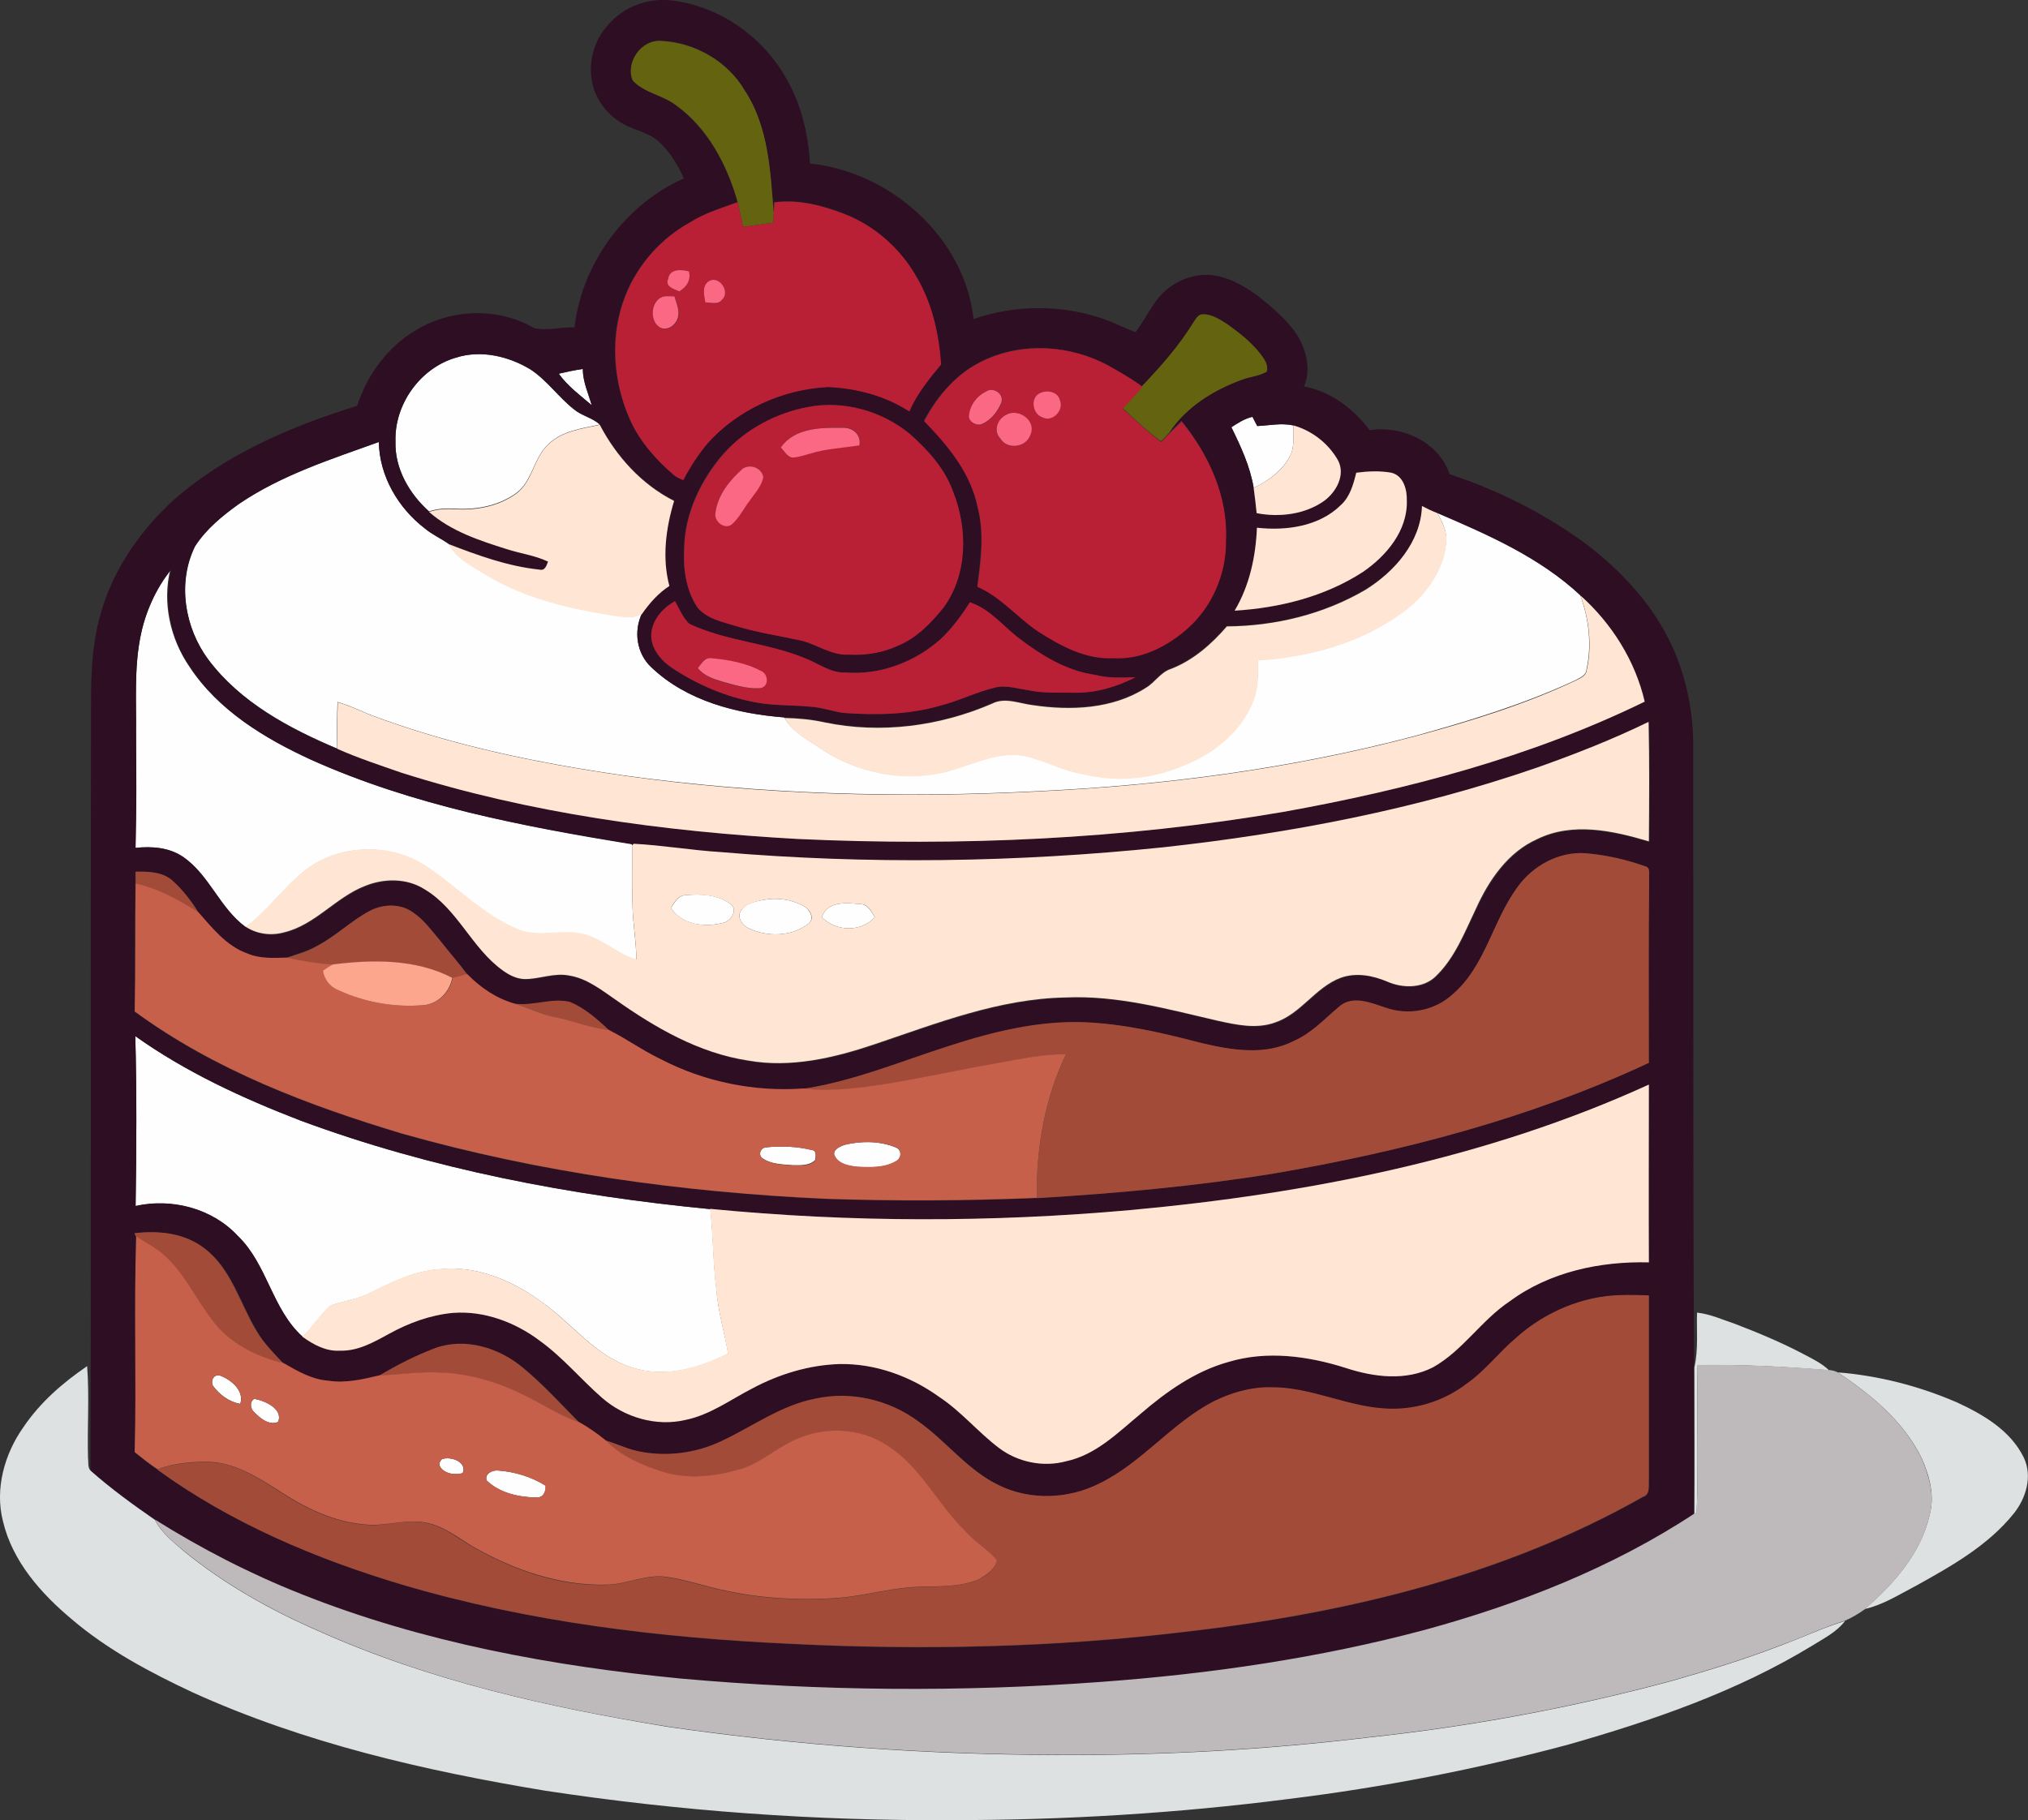 <?xml version="1.0" encoding="utf-8"?>
<!-- Generator: Adobe Illustrator 19.2.0, SVG Export Plug-In . SVG Version: 6.00 Build 0)  -->
<svg version="1.1" id="Layer_1" xmlns="http://www.w3.org/2000/svg" xmlns:xlink="http://www.w3.org/1999/xlink" x="0px" y="0px"
	 viewBox="0 0 682 612.2" enable-background="new 0 0 682 612.2" xml:space="preserve">
<rect x="0" y="0" width="682" height="612.2" fill="#333333" stroke="none"/>
<path fill="#FEFEFE" d="M153.3,120.3c8.4-2.7,17.7-0.5,25.1,4c5.6,3.7,9.4,9.3,14.6,13.4c2.6,2.2,6.1,2.8,8.7,5.1
	c-6,1.3-12.7,2.1-17.3,6.6c-4.9,4.5-5.3,12.2-10.6,16.3c-5.8,4.3-13.3,5.8-20.4,5.4c-3.1-0.2-6.2-0.1-9.1,0.9
	c-6.6-5.9-11.6-14.4-11.3-23.6C132.6,136,141.3,123.8,153.3,120.3z"/>
<path fill="#FEFEFE" d="M187.9,125.7c2.7-0.7,5.4-1.2,8.1-1.6c0,4.3,1.9,8.2,3,12.2C195.2,133,190.9,129.9,187.9,125.7z"/>
<path fill="#FEFEFE" d="M414.1,143.7c2.2-1.4,4.5-3,7.1-3.5c0.4,0.8,1.2,2.3,1.6,3.1c4.1-0.2,8.2-1.1,12.2-0.2
	c-0.1,3.1,0.3,6.3-0.7,9.3c-2.4,5.4-7.4,9.2-12.7,11.7C420.4,156.9,417.3,150.2,414.1,143.7z"/>
<path fill="#FEFEFE" d="M80.4,169.4c14.3-9.7,30.9-15,47-20.8c0.2,11.5,6.5,22.2,15.5,29.1c2.4,2,5.3,3.3,7.9,5.1
	c2.9,5.2,8.5,7.8,13.3,10.8c12.8,7.6,27.5,11,42.1,13.3c3.2,0.4,6.8,1.3,9.7-0.6c-2.9,6-1.8,13.6,3.2,18.2
	c11.9,11.3,28.6,15.6,44.6,16.8c3.1,5.2,8.7,7.9,13.5,11.2c11.6,7.4,26.1,10.2,39.6,7.3c9.1-2.1,17.9-7.3,27.5-5.7
	c6.9,1.4,13.1,5.1,20.1,6.2c10.7,2.6,22.2,1.6,32.4-2.5c10.5-3.8,20.1-11.2,24.4-21.7c1.9-4.4,1.8-9.3,1.8-14.1
	c17.3-1.1,34.8-5.8,48.8-16.3c7.5-5.6,13.7-13.9,14.5-23.5c0.4-3.6-1.4-6.8-3-9.8c17,7.2,34.4,14.9,48.1,27.7c2.9,8,4,16.8,2.1,25.2
	c-0.2,2-2.2,2.6-3.7,3.5c-17.4,8.1-35.8,13.7-54.2,18.8c-41.3,10.9-83.8,16.5-126.4,18.5c-46.5,2.4-93.4,1.1-139.5-5.3
	c-29-4.2-58-10.1-85.5-20.5c-3.5-1.5-7-3.1-10.7-4.2c-0.2,5.2-0.2,10.5-0.1,15.7c-16.2-6.9-32.6-15.6-43.4-30
	c-7.9-10.7-10.5-25.9-4.5-38.1C69.3,177.9,74.8,173.4,80.4,169.4z"/>
<path fill="#FEFEFE" d="M47.2,214.3c1.6-8.3,5.2-16.1,10.1-22.9c-2.8,11.2-0.1,23.3,6.3,32.7c9.6,14.7,25.2,24.1,40.8,31.3
	c34.1,15.4,71.2,22.5,107.9,28.4l0.4,0.6c-0.1,6.7-0.2,13.4,0,20.1c0.1,6.2,1.3,12.2,1.3,18.4c-6.1-1.8-10.8-6.4-16.8-8.3
	c-7.5-2.4-15.7,1.2-23.1-1.9c-11.4-4.7-20.1-13.9-30.2-20.8c-12-8.4-29.6-8.2-41.2,0.9c-7.3,5.7-12.6,13.6-20.1,19.1
	c-8.8-6.3-12.3-17.5-21.2-23.7c-4.6-3.2-10.5-3.6-16-3c0.4-12.9,0.2-25.8,0.2-38.7C45.9,235.8,45.1,224.9,47.2,214.3z"/>
<path fill="#FEFEFE" d="M225.6,305.4c1.2-1.8,2.4-4.1,4.8-4.3c5.1-0.5,11-0.3,15.3,3c2.6,2,0.1,5.7-2.5,6.3
	C237,312,229.4,311.2,225.6,305.4z"/>
<path fill="#FEFEFE" d="M256.7,302.7c4.5-0.9,9.4-0.2,13.5,2c2.1,1.1,4,4.4,1.5,6.1c-5.6,4.3-13.8,4.4-20,1.4
	c-2.1-0.9-3.9-3.6-2.6-5.8C250.7,303.8,253.9,303.2,256.7,302.7z"/>
<path fill="#FEFEFE" d="M276.4,308.5c1.8-5.6,8.4-4.8,13-4.4c2.5,0.1,3.7,2.6,4.8,4.4C289.6,313.6,281.1,313.4,276.4,308.5z"/>
<path fill="#FEFEFE" d="M45.5,348.5c17,12.1,36.1,20.9,55.5,28.4c44.3,16.4,91,25.3,137.9,29.8c1,8.9,0.9,17.9,2,26.7
	c0.5,7.4,2.7,14.6,4,21.9c-9.9,5-21.4,8.3-32.3,4.7c-12.7-3.9-20.5-15.4-31.2-22.6c-9.5-6.8-21.1-11.7-33-10.5
	c-8.5,0.4-16.2,4.2-23.7,7.9c-4.3,2.3-9.1,2.7-13.6,4.4c-3.4,3.2-6,7.2-9.3,10.5c-10.3-9.2-11.9-24.4-21.8-33.9
	c-8.6-9.3-22.2-12.8-34.4-10.1C45.9,386.6,46,367.5,45.5,348.5z"/>
<path fill="#FEFEFE" d="M283.9,385.1c5.6-1.4,11.8-1.4,17.2,0.8c2.1,0.6,2.3,3.5,0.4,4.6c-3.9,2.4-8.7,2.2-13.1,2
	c-3-0.3-6.8-1-7.9-4.2C280.4,386.4,282.5,385.7,283.9,385.1z"/>
<path fill="#FEFEFE" d="M257.7,385.9c5.1-0.5,10.4-0.3,15.4,0.9c1.6,0.2,1.2,2.3,1,3.4c-2,2-5.1,1.7-7.7,1.7
	c-3.4-0.3-7.2-0.3-10.1-2.4C254.8,388.3,255.8,386,257.7,385.9z"/>
<path fill="#FEFEFE" d="M71.6,466.1c-0.9-1.9,0.5-4.2,2.7-3.3c3.6,1.4,7.9,5.1,6.5,9.4C77,471.5,73.8,469.1,71.6,466.1z"/>
<path fill="#FEFEFE" d="M85.5,470.5c3.5,0.6,9.9,3.4,8,7.8c-3.1,1.2-5.9-1.2-7.9-3.2C84.2,474,83.8,471.5,85.5,470.5z"/>
<path fill="#FEFEFE" d="M148.6,490.8c2.9-1.1,8.6,0.9,7,4.7c-2.4,0.6-5.2,0.4-7-1.4C147.5,493,147.5,491.9,148.6,490.8z"/>
<path fill="#FEFEFE" d="M163.7,498c-0.9-2.2,1.9-3.6,3.7-3.4c5.6,0.4,11.3,2.1,16.1,5.1c0.1,2-0.7,4-3,4
	C174.5,503.6,168,502.2,163.7,498z"/>
<g>
	<g>
		<path fill="#2D0E22" d="M204.4,8.5c5.2-6.3,13.8-9.4,21.8-8.3c16.2,2,30.9,12.6,38.6,26.9c4.8,8.5,7,18.2,7.6,27.9
			c27,2.8,52,24.8,55,52.3c13.9-4.8,29.3-4.9,43.2-0.2c3.9,1.3,7.5,3.3,11.3,4.6c2.4-3.2,4.3-6.8,6.6-10.1c4.8-7,14.2-10.9,22.4-8.4
			c6.1,1.7,11.3,5.5,16,9.5c4.3,3.8,8.7,7.8,11,13.2c1.9,4.4,2.6,9.6,0.6,14.1c9,1.6,16.7,7.5,22.1,14.7
			c10.9-1.7,23.2,3.9,26.9,14.8c15.8,5.2,30.8,12.7,44.3,22.3c13.6,10,25.7,23,32,39c3.7,9.4,5.6,19.5,5.6,29.6
			c0.1,69.8-0.1,139.6,0.3,209.4c0,16.5,0.1,33,0,49.5c-27.6,18.2-58.8,30.3-90.6,39.1c-35.5,9.6-72.1,14.9-108.8,17.5
			c-47,3.5-94.4,3-141.3-1.1c-43.5-4.2-86.9-12.3-127.7-28.4c-17.2-6.9-33.6-15.3-49.3-25.1c-7.5-5.2-14.8-10.5-21.6-16.5
			c0.3-84.1,0-168.2,0.2-252.2c0-12-0.2-24.3,3.2-35.9c4-14.6,12.8-27.5,23.8-37.8c17.7-15.9,40-25.4,62.5-32.4
			c3.4-10.4,10.2-19.8,19.7-25.4c11.9-7.3,27.8-7.8,39.9-0.7c4.4,0.9,9-0.4,13.5-0.3c2.5-21.5,17-41.3,36.8-50.1
			c-2.1-4.6-4.8-9.1-8.6-12.5c-3.4-3-8.1-3.7-12-5.9C204,38.5,200,33.1,199,27C197.9,20.4,199.9,13.4,204.4,8.5z M212.8,27.1
			c3.9,4.2,10.2,4.9,14.6,8.4c10.7,7.8,17.1,20.1,20.6,32.5c-5.5,2-11.2,3.7-16.2,6.9c-9.7,5.4-17.5,14.2-21.6,24.6
			c-5.3,13.3-4.2,28.6,1.6,41.6c3.2,7.2,8.6,13.3,14.5,18.4c1,0.9,2.2,1.4,3.4,1.9c2.3-4.4,5-8.6,8.2-12.4
			c10.2-11.4,25.2-18.1,40.4-18.9c9.6,0.4,19.3,2.9,27.4,8.2c2.6-5.9,6.6-10.9,10.7-15.8c-0.7-10-2.9-20.2-8-29
			c-5.4-9.7-14.1-17.5-24.5-21.6c-7.4-2.9-15.6-5-23.6-3.9c-0.1,0.9-0.2,2.8-0.2,3.7c-1-14.1-1.7-29.1-9.7-41.3
			c-5.7-9.8-16.7-16.2-28.1-16.7C215.7,13.2,210.2,21,212.8,27.1z M401.3,108.5c-4.8,7.9-10.9,14.8-17.2,21.5
			c-3.6-2.6-7.5-4.8-11.4-7.1c-12.7-6.8-28.6-8-41.8-1.8c-8.9,4.1-15.6,11.8-20.2,20.3c8,8.2,15.7,17.5,18,29
			c2.3,8.8,1,17.9-0.1,26.7c7.8,3.4,13.2,10.2,20.2,14.9c7.6,4.9,16.1,9.6,25.5,9.1c9.3,0.5,18.1-3.9,24.9-9.9
			c8.4-7.4,13.2-18.6,13-29.8c0.7-14.6-5.8-28.7-14.9-39.9c-1.4,1.3-2.7,2.7-4.1,4c5.7-8.6,14.9-14.3,24.5-17.8
			c2.7-1.1,5.8-1.2,8.3-2.7c0.6-2-0.6-3.9-1.7-5.4c-3.1-4.2-7.3-7.5-11.5-10.5c-2.5-1.7-5.2-3.5-8.3-3.4
			C402.9,105.7,402.1,107.3,401.3,108.5z M153.3,120.3c-12,3.5-20.7,15.7-20.3,28.2c-0.3,9.1,4.6,17.6,11.3,23.6
			c7.4,6.5,16.9,9.6,26.1,12.5c4.6,1.5,9.5,2.1,13.9,4.2c-0.5,1.3-1,3.2-2.9,2.7c-10.6-1-20.7-4.8-30.6-8.6
			c-2.6-1.8-5.5-3.1-7.9-5.1c-9-6.9-15.3-17.6-15.5-29.1c-16.1,5.8-32.7,11.1-47,20.8c-5.6,4-11.1,8.5-14.8,14.3
			c-6,12.2-3.5,27.4,4.5,38.1c10.8,14.4,27.1,23.2,43.4,30c7,3.1,14.3,5.5,21.5,8c43.1,13.7,88.4,19.8,133.4,22.3
			c54.5,2.5,109.3,0.1,163.1-9.1c41.8-7.5,83.4-18.4,121.6-37.1c-3.1-13.8-11-26.3-21.6-35.7c-13.7-12.8-31.1-20.4-48.1-27.7
			c-1.8-0.7-3.5-1.5-5.2-2.4c-0.3,12.1-9.1,22-19.1,28c-14,8.3-30.4,12.3-46.6,12.3c-5.2,6-11.4,11.4-18.8,14.3
			c-3.5,1.1-5.4,4.6-8.5,6.4c-11.1,7.1-25.1,7.7-37.9,5.8c-4.6-0.5-9.4-2.8-13.8-0.5c-17.5,7.7-37.4,10.2-56.2,6.3
			c-4.5-1-9.1-1.4-13.6-1.5c-16-1.3-32.7-5.5-44.6-16.8c-5-4.6-6.1-12.1-3.2-18.2c2.5-3.6,5.5-7,9.2-9.4c-2.5-9.4-1.1-19.4,1.6-28.6
			c-10.8-5.5-19.4-14.9-25-25.6c-2.6-2.3-6.1-2.9-8.7-5.1c-5.2-4.1-9.1-9.8-14.6-13.4C171,119.8,161.8,117.6,153.3,120.3z
			 M187.9,125.7c3,4.2,7.2,7.3,11.1,10.6c-1.2-4-3-7.9-3-12.2C193.3,124.5,190.6,125.1,187.9,125.7z M271.7,136.9
			c-10.7,2-20.9,7.5-28.3,15.5c-7.8,8.8-13.2,20.2-13.4,32.1c-0.3,6.8,0.7,14.1,4.5,19.8c3.2,3.8,8.4,4.8,12.9,6.2
			c6.9,2.1,14,3.2,21.1,4.7c5.8,1.2,10.8,5.3,16.9,4.9c5.7,0.3,11.4-0.6,16.5-3c6.3-2.6,11.1-7.6,15.3-12.8
			c8.2-11.2,8.2-26.6,3.2-39.1c-2.8-7.8-8.5-14-14.6-19.4C296.5,138.2,283.7,134.6,271.7,136.9z M414.1,143.7
			c3.2,6.5,6.3,13.2,7.5,20.4c0.4,2.8,0.7,5.6,1,8.5c7.7,1.5,16.3,0.5,22.8-4.2c4-3,7.1-8.6,4.6-13.5c-3.2-5.7-8.7-10-15-11.8
			c-4.1-0.9-8.1,0-12.2,0.2c-0.4-0.8-1.2-2.3-1.6-3.1C418.6,140.8,416.3,142.3,414.1,143.7z M456.1,159c-1,3.9-2.1,8-5.2,10.9
			c-7.4,7.2-18.4,8.7-28.2,7.6c-0.4,9.7-2.5,19.5-7.5,27.9c15.1-0.9,30.4-4.7,43.1-13c7.9-5.4,15-13.9,14.8-24
			c0.1-3.7-1.1-8.4-5.2-9.4C464,158.3,460,158.5,456.1,159z M47.2,214.3c-2.1,10.6-1.3,21.5-1.4,32.2c0,12.9,0.2,25.8-0.2,38.7
			c5.4-0.6,11.3-0.2,16,3c8.9,6.1,12.4,17.4,21.2,23.7c3.8,2.5,8.5,3.1,12.9,1.9c10.4-2.5,17.3-11.8,27.2-15.6
			c6.3-2.6,14-2.7,19.9,1c11.3,6.6,16,20,26.6,27.5c2.1,1.5,4.5,2.7,7.1,2.8c5,0,10-2.2,15-1.2c5.9,0.9,10.7,4.8,15.5,8
			c13.4,9.5,28.2,18,44.7,20.6c14.4,2.5,29-0.9,42.7-5.5c20.8-7,41.8-15.3,64.1-15.7c17.4-0.8,34.3,3.9,51.1,7.8
			c6.3,1.4,13.1,2.9,19.4,0.6c8.7-2.9,13.5-11.8,22-15c5.2-2,10.9-0.9,15.8,1.3c5.3,2.3,12.3,2.3,16.5-2.1
			c6.3-6.3,9.5-14.8,13.3-22.6c4.4-9.5,10.7-18.9,20.6-23.3c11.8-5.8,25.4-2.7,37.5,0.8c0.1-13.4,0.2-26.8-0.1-40.2
			c-12.1,5.9-24.6,10.8-37.3,15.3c-40.7,14.1-83.2,22.2-125.9,27.1c-49.4,5.1-99.2,5.8-148.7,1.6c-9.8-0.7-19.6-2.3-29.3-2.8
			l-0.4,0.4l-0.4-0.6c-36.7-6-73.8-13.1-107.9-28.4c-15.7-7.2-31.2-16.6-40.8-31.3c-6.5-9.4-9.1-21.5-6.3-32.7
			C52.3,198.2,48.8,206,47.2,214.3z M219.1,212.4c-0.7,4.9,2.6,9.2,6.3,11.9c8.7,5.9,18.6,10.1,28.9,12c6,1.1,12.1,0.8,18.1,1.4
			c3.8,0.2,7.5,1.6,11.3,2.1c10.9,0.8,22,0.6,32.6-2.5c6.2-1.6,11.9-4.5,18.1-6c3.7-1,7.4,0.3,11.1,0.8c5.2,1.1,10.6,0.8,15.9,0.9
			c7.1,0.2,14.1-2,20.4-5.2c-4.5,0-9.1,0.3-13.5-0.8c-9.5-1.3-17.9-6.4-25.4-12.1c-5.6-4.1-10-10.1-16.8-12.3
			c-2.9,4.5-6.1,8.9-10,12.5c-8.6,7.6-20.2,12-31.7,11.1c-5,0.3-9.1-3-13.5-4.7c-12.6-5.3-26.8-5.8-39.2-11.7
			c-2.1-2.1-3.3-5.1-4.8-7.6C223.1,204.4,219.8,208,219.1,212.4z M510.3,298.4c-8.4,11.4-10.8,26.6-21.8,36.2
			c-6,5.4-14.8,7.1-22.5,4.4c-4.9-1.5-11-4.2-15.5-0.4c-5,4.1-9.4,9-15.3,11.6c-9.7,5-21,3.1-31.1,0.7c-13-3.4-26.2-6.5-39.7-7
			c-15.3-0.5-30.4,3.2-44.9,7.9c-16.3,5.1-32.2,11.9-49.2,14.5c-16.5,1.2-33.2-2.3-47.9-9.8c-6.1-2.9-11.6-6.9-17.6-9.9
			c-3.9-3.7-8.1-7.3-13.1-9.5c-6.1-1.4-12.3,1.5-18.5,0.6c-6.2-1.7-11.7-5.4-16.1-10c-2.9-3.8-6-7.3-8.9-11.1
			c-2.8-3.4-5.5-7.2-9.3-9.7c-4.2-3-10.1-2.9-14.6-0.5c-6.3,3.3-11.3,8.4-17.6,11.6c-3.3,1.9-7,2.9-10.5,4.1
			c-4.4,0.1-8.9,0.4-13.1-1.4c-7.1-2.5-11.8-8.6-16.6-14c-2.4-3.9-5.3-7.6-8.8-10.7c-3.3-2.8-8-2.9-12.2-2.8c0,1.3,0,2.6,0,3.9
			c-0.2,14.4,0,28.8-0.2,43.2c26.8,19.7,58.3,31.6,90,41.1c46.2,13.1,94.1,19.6,142.1,21.9c23.8,0.8,47.5,0.7,71.3-0.3
			c26.7-1.6,53.4-4,79.8-8.3c43.2-7.4,86.1-18.6,126-37.2c-0.1-20.7-0.2-41.4,0.1-62.1c-0.2-1.3,0.6-3.6-1.3-4
			c-6.4-2.3-13.1-3.8-19.9-4.4C524.3,286.3,515.5,291.2,510.3,298.4z M45.5,348.5c0.5,19,0.4,38.1,0.1,57.1
			c12.2-2.7,25.8,0.8,34.4,10.1c9.9,9.5,11.5,24.7,21.8,33.9c3.6,2.7,7.9,4.9,12.6,4.7c6,0.2,11.3-2.8,16.4-5.6
			c6.6-3.7,14-6.4,21.6-7.1c10.6-0.9,21.1,3.1,29.4,9.5c7.7,5.6,13.7,13,20.8,19.1c7.5,6.6,18.2,9.7,28,7.4
			c8.3-1.7,15.1-6.8,22.5-10.6c9-4.9,19.1-7.9,29.4-8.2c12-0.2,23.8,4.1,33.5,11.1c7.3,4.9,12.9,11.8,20,17.1
			c6.4,4.8,14.9,6.6,22.6,4.5c10-2.1,17.4-9.6,25-15.9c8.8-7.5,18.4-14.4,29.6-17.5c12.9-3.9,26.7-2,39.4,2c9.5,3,20.3,4.5,29.4-0.2
			c10.1-5.6,16.3-15.8,25.8-22.2c13.4-10,30.4-13.6,46.8-13.1c-0.1-19.9,0-39.9,0-59.8c-54.7,25-114.6,36.6-174.2,42.2
			c-47,4.2-94.4,4.2-141.4-0.3c-46.9-4.6-93.7-13.4-137.9-29.8C81.6,369.4,62.5,360.6,45.5,348.5z M45.2,414.8
			c0.1,0.2,0.4,0.7,0.6,1c-0.8,24.2,0.2,48.5-0.5,72.8c2.5,2,5.1,4,7.7,5.8c24.8,18,53.4,30,82.7,38.8
			c42.4,12.5,86.5,17.8,130.6,19.8c44.2,2.2,88.7,1.2,132.7-4.1c53.2-6.1,106.6-18.7,153.5-45.3c2.7-0.8,1.9-3.9,2.1-6.1
			c-0.1-20.6,0-41.2,0-61.7c-3-0.1-6-0.2-9.1-0.1c-13.1,0.1-25.9,5.7-35.6,14.4c-5.8,4.9-10.3,11-16.4,15.5c-7.9,6.1-18.1,9-28,8.3
			c-12.9-0.9-24.9-7.3-38-7.1c-6.6-0.1-13.1,1.8-19,4.7c-14.3,7.3-24.2,20.8-38.6,27.7c-10.4,5.2-23.1,5.7-33.6,0.6
			c-10.7-5.1-17.8-14.9-27.3-21.6c-9.8-7.2-22.5-10.2-34.4-7.6c-11.6,2.2-21.2,9.5-31.7,14.3c-8.7,4.1-18.6,5.4-28,3.4
			c-3.9-0.8-7.4-2.7-11.2-3.7c-2.7-2.2-5.6-4.1-8.6-5.9c-6.2-6.3-12.2-12.9-19-18.5c-8-6.7-19.3-10.2-29.4-6.6
			c-6.6,2.5-12.9,5.7-18.9,9.3c-5.6,1.3-11.3,2.6-17.1,1.8c-5.5-0.4-10.3-3.3-15.1-5.9c-3.3-3.4-6.7-6.8-9.1-11
			c-5.6-9.2-8.4-20.7-17.3-27.6C62.2,414.8,53.4,413.9,45.2,414.8z"/>
	</g>
</g>
<g>
	<path fill="#64630F" d="M212.8,27.1c-2.6-6.1,2.9-13.9,9.6-13.3c11.3,0.5,22.4,6.9,28.1,16.7c8,12.2,8.6,27.2,9.7,41.3
		c0,1-0.1,2.1-0.1,3.1c-3.4,0.5-6.8,1-10.2,1.4c-0.6-2.8-1.2-5.5-1.8-8.3c-3.5-12.5-10-24.8-20.6-32.5C223,32,216.7,31.3,212.8,27.1
		z"/>
	<path fill="#64630F" d="M401.3,108.5c0.8-1.1,1.5-2.8,3.2-2.8c3.1,0,5.8,1.8,8.3,3.4c4.2,3,8.4,6.3,11.5,10.5
		c1.1,1.5,2.3,3.4,1.7,5.4c-2.5,1.5-5.6,1.7-8.3,2.7c-9.6,3.5-18.8,9.2-24.5,17.8c-0.9,1-1.8,2-2.8,2.9c-4.6-3.4-8.8-7.3-13-11.3
		c2.4-2.3,4.6-4.7,6.7-7.3C390.4,123.2,396.5,116.3,401.3,108.5z"/>
</g>
<g>
	<g>
		<path fill="#B91F35" d="M231.9,74.9c5-3.2,10.7-4.9,16.2-6.9c0.6,2.8,1.2,5.5,1.8,8.3c3.4-0.4,6.8-0.9,10.2-1.4
			c0-1,0.1-2.1,0.1-3.1c0.1-0.9,0.2-2.8,0.2-3.7c8-1.1,16.2,1,23.6,3.9c10.4,4,19.1,11.9,24.5,21.6c5.1,8.8,7.3,19,8,29
			c-4.1,4.9-8.1,9.9-10.7,15.8c-8.2-5.3-17.8-7.8-27.4-8.2c-15.2,0.8-30.2,7.5-40.4,18.9c-3.2,3.8-5.9,8-8.2,12.4
			c-1.2-0.5-2.5-1-3.4-1.9c-5.9-5.1-11.3-11.2-14.5-18.4c-5.8-13-6.8-28.3-1.6-41.6C214.4,89.1,222.2,80.3,231.9,74.9z M224.7,93.8
			c-1,2.6,1.9,3.4,3.7,4.2c2.6-1.4,4-3.7,3.3-6.7C229.2,90.6,225.2,90.3,224.7,93.8z M238.5,94.5c-2.6,1.5-1.7,4.8-1.3,7.2
			c1.8,0,4.3,0.9,5.6-0.9C245.7,98.3,242,92.6,238.5,94.5z M222.9,99.8c-4.1,1.4-4.5,7.8-1.2,10.2c2.4,1.8,5.6-0.4,6.3-2.9
			c0.8-2.5-0.4-5-1.1-7.3C225.5,99.7,224.2,99.6,222.9,99.8z"/>
	</g>
	<g>
		<path fill="#B91F35" d="M331,121.2c13.2-6.2,29.1-5.1,41.8,1.8c3.9,2.2,7.8,4.4,11.4,7.1c-2.1,2.5-4.3,5-6.7,7.3
			c4.2,3.9,8.4,7.8,13,11.3c0.9-1,1.9-1.9,2.8-2.9c1.4-1.3,2.7-2.7,4.1-4c9.1,11.2,15.6,25.2,14.9,39.9c0.2,11.2-4.6,22.4-13,29.8
			c-6.8,6-15.6,10.5-24.9,9.9c-9.4,0.5-17.9-4.2-25.5-9.1c-6.9-4.7-12.4-11.5-20.2-14.9c1.2-8.8,2.4-17.9,0.1-26.7
			c-2.3-11.5-10-20.8-18-29C315.4,132.9,322.1,125.2,331,121.2z M331.6,131.7c-3,1.4-5.3,4.4-5.6,7.8c-0.5,2.3,2.3,4,4.3,3.1
			c3.1-1.2,5.2-4.1,6.5-7.1C337.8,132.5,334.1,130,331.6,131.7z M348.7,132.9c-2.1,2-1,6.4,1.7,7.4c3.4,1.9,7.6-2.4,6-5.8
			C355.5,131.3,350.9,130.9,348.7,132.9z M338.6,139.4c-3,1.3-4.7,5.4-2.3,8.1c2.4,3.9,8.7,3.1,10.1-1.2
			C348.7,141.7,342.7,137.4,338.6,139.4z"/>
	</g>
	<g>
		<path fill="#B91F35" d="M271.7,136.9c12-2.3,24.8,1.3,34.2,9c6.1,5.4,11.8,11.6,14.6,19.4c5,12.5,5,27.9-3.2,39.1
			c-4.2,5.2-9,10.2-15.3,12.8c-5.2,2.4-10.9,3.3-16.5,3c-6.1,0.4-11.1-3.8-16.9-4.9c-7-1.5-14.2-2.6-21.1-4.7
			c-4.5-1.4-9.7-2.4-12.9-6.2c-3.9-5.8-4.9-13-4.5-19.8c0.2-11.9,5.7-23.3,13.4-32.1C250.8,144.3,261,138.9,271.7,136.9z
			 M262.6,150.5c1.1,1.2,2,2.9,3.7,3.3c2.1,0,4.1-0.8,6.1-1.3c5.4-1.6,11-1.9,16.6-2.8c0.7-3.6-2.2-6.1-5.7-5.9
			C276.1,143.8,267.2,143.9,262.6,150.5z M249.7,157.7c-4.3,3.8-8.4,8.9-9.1,14.7c-0.6,2.8,3,5.9,5.5,3.9c2.6-2.2,4-5.4,6.1-8.1
			c1.7-2.5,4-4.9,4.5-7.9C256.1,157.3,252.2,155.9,249.7,157.7z"/>
	</g>
	<g>
		<path fill="#B91F35" d="M219.1,212.4c0.7-4.5,4.1-8.1,7.9-10.2c1.5,2.6,2.6,5.5,4.8,7.6c12.4,5.9,26.6,6.4,39.2,11.7
			c4.4,1.7,8.5,5,13.5,4.7c11.5,0.9,23.1-3.5,31.7-11.1c3.9-3.6,7.1-8,10-12.5c6.8,2.2,11.2,8.1,16.8,12.3
			c7.5,5.7,15.9,10.8,25.4,12.1c4.4,1.2,9,0.9,13.5,0.8c-6.3,3.2-13.3,5.3-20.4,5.2c-5.3-0.1-10.7,0.3-15.9-0.9
			c-3.7-0.5-7.4-1.8-11.1-0.8c-6.2,1.5-11.9,4.4-18.1,6c-10.6,3.1-21.7,3.3-32.6,2.5c-3.8-0.5-7.4-1.9-11.3-2.1
			c-6-0.6-12.1-0.3-18.1-1.4c-10.4-1.9-20.2-6.1-28.9-12C221.7,221.6,218.4,217.3,219.1,212.4z M234.7,224.7c1.9,2.6,5,3.7,7.9,4.6
			c4.2,1.1,8.4,2.4,12.7,2.3c3.2-0.3,3.2-4.6,0.6-5.8c-5.1-2.7-11-3.8-16.7-4.3C237,220.9,235.9,223.3,234.7,224.7z"/>
	</g>
</g>
<g>
	<path fill="#FB6884" d="M224.7,93.8c0.5-3.5,4.5-3.2,7-2.5c0.7,3-0.8,5.3-3.3,6.7C226.6,97.2,223.6,96.4,224.7,93.8z"/>
	<path fill="#FB6884" d="M238.5,94.5c3.5-1.9,7.2,3.8,4.3,6.3c-1.3,1.8-3.8,0.9-5.6,0.9C236.8,99.4,235.9,96,238.5,94.5z"/>
	<path fill="#FB6884" d="M222.9,99.8c1.3-0.3,2.6-0.1,3.9-0.1c0.7,2.4,1.9,4.8,1.1,7.3c-0.7,2.5-3.9,4.7-6.3,2.9
		C218.4,107.6,218.9,101.2,222.9,99.8z"/>
	<path fill="#FB6884" d="M331.6,131.7c2.5-1.7,6.2,0.9,5.1,3.8c-1.3,3-3.4,5.8-6.5,7.1c-1.9,0.8-4.8-0.9-4.3-3.1
		C326.3,136.1,328.6,133.1,331.6,131.7z"/>
	<path fill="#FB6884" d="M348.7,132.9c2.2-2,6.9-1.6,7.7,1.6c1.6,3.4-2.5,7.8-6,5.8C347.6,139.3,346.6,135,348.7,132.9z"/>
	<path fill="#FB6884" d="M338.6,139.4c4.1-2.1,10.1,2.2,7.9,6.9c-1.5,4.3-7.8,5-10.1,1.2C333.9,144.8,335.5,140.8,338.6,139.4z"/>
	<path fill="#FB6884" d="M262.6,150.5c4.6-6.6,13.5-6.7,20.7-6.6c3.4-0.2,6.4,2.3,5.7,5.9c-5.5,0.9-11.2,1.1-16.6,2.8
		c-2,0.5-4,1.3-6.1,1.3C264.6,153.4,263.7,151.7,262.6,150.5z"/>
	<path fill="#FB6884" d="M249.7,157.7c2.5-1.8,6.4-0.4,7,2.7c-0.5,3.1-2.8,5.4-4.5,7.9c-2.1,2.7-3.5,5.8-6.1,8.1
		c-2.5,1.9-6.1-1.1-5.5-3.9C241.3,166.6,245.4,161.5,249.7,157.7z"/>
	<path fill="#FB6884" d="M234.7,224.7c1.2-1.4,2.3-3.7,4.6-3.3c5.7,0.5,11.6,1.6,16.7,4.3c2.6,1.2,2.6,5.6-0.6,5.8
		c-4.4,0.2-8.6-1.2-12.7-2.3C239.7,228.3,236.6,227.2,234.7,224.7z"/>
</g>
<g>
	<path fill="#FFE5D3" d="M184.4,149.5c4.6-4.5,11.3-5.3,17.3-6.6c5.6,10.7,14.1,20.1,25,25.6c-2.8,9.2-4.1,19.2-1.6,28.6
		c-3.7,2.4-6.7,5.8-9.2,9.4c-2.9,1.9-6.5,1-9.7,0.6c-14.6-2.3-29.3-5.7-42.1-13.3c-4.9-3-10.4-5.6-13.3-10.8
		c9.9,3.8,20,7.5,30.6,8.6c1.9,0.5,2.4-1.4,2.9-2.7c-4.4-2.1-9.3-2.7-13.9-4.2c-9.2-2.9-18.7-6-26.1-12.5c2.9-1,6-1.1,9.1-0.9
		c7.1,0.4,14.6-1.1,20.4-5.4C179.2,161.7,179.5,154,184.4,149.5z"/>
	<path fill="#FFE5D3" d="M435,143.1c6.3,1.8,11.8,6.1,15,11.8c2.5,4.9-0.6,10.5-4.6,13.5c-6.4,4.6-15.1,5.7-22.8,4.2
		c-0.3-2.8-0.6-5.7-1-8.5c5.3-2.5,10.3-6.2,12.7-11.7C435.3,149.4,434.9,146.2,435,143.1z"/>
	<path fill="#FFE5D3" d="M456.1,159c3.9-0.5,7.9-0.7,11.8,0c4.1,1,5.3,5.7,5.2,9.4c0.3,10.1-6.9,18.6-14.8,24
		c-12.8,8.3-28.1,12.1-43.1,13c5-8.4,7.1-18.2,7.5-27.9c9.8,1.1,20.9-0.4,28.2-7.6C454,167.1,455.1,163,456.1,159z"/>
	<path fill="#FFE5D3" d="M478.2,170.2c1.7,0.9,3.4,1.7,5.2,2.4c1.6,3,3.4,6.3,3,9.8c-0.8,9.6-6.9,17.9-14.5,23.5
		c-14.1,10.4-31.6,15.2-48.8,16.3c0,4.7,0.2,9.6-1.8,14.1c-4.3,10.5-14,17.9-24.4,21.7c-10.2,4.2-21.7,5.1-32.4,2.5
		c-7-1.1-13.2-4.7-20.1-6.2c-9.6-1.7-18.4,3.6-27.5,5.7c-13.5,2.9-28,0.1-39.6-7.3c-4.8-3.3-10.4-6-13.5-11.2
		c4.6,0.1,9.1,0.5,13.6,1.5c18.8,3.9,38.6,1.3,56.2-6.3c4.4-2.3,9.3,0,13.8,0.5c12.7,1.9,26.8,1.3,37.9-5.8c3.1-1.8,5-5.3,8.5-6.4
		c7.5-2.9,13.6-8.3,18.8-14.3c16.2-0.1,32.6-4.1,46.6-12.3C469,192.3,477.8,182.3,478.2,170.2z"/>
	<path fill="#FFE5D3" d="M531.5,200.3c10.5,9.4,18.4,21.9,21.6,35.7c-38.3,18.7-79.9,29.6-121.6,37.1
		c-53.8,9.2-108.6,11.6-163.1,9.1c-45.1-2.5-90.3-8.6-133.4-22.3c-7.2-2.5-14.5-4.9-21.5-8c-0.1-5.2-0.1-10.5,0.1-15.7
		c3.7,1.1,7.2,2.7,10.7,4.2c27.5,10.4,56.5,16.3,85.5,20.5c46.2,6.5,93,7.7,139.5,5.3c42.6-2,85.1-7.6,126.4-18.5
		c18.5-5,36.8-10.6,54.2-18.8c1.5-0.8,3.5-1.5,3.7-3.5C535.5,217.1,534.4,208.3,531.5,200.3z"/>
	<g>
		<path fill="#FFE5D3" d="M517.1,258.1c12.7-4.5,25.2-9.4,37.3-15.3c0.3,13.4,0.2,26.8,0.1,40.2c-12-3.6-25.6-6.6-37.5-0.8
			c-9.9,4.4-16.3,13.8-20.6,23.3c-3.8,7.9-7,16.4-13.3,22.6c-4.2,4.4-11.2,4.4-16.5,2.1c-4.9-2.1-10.6-3.2-15.8-1.3
			c-8.5,3.2-13.3,12.1-22,15c-6.3,2.3-13,0.8-19.4-0.6c-16.8-3.9-33.7-8.6-51.1-7.8c-22.3,0.4-43.3,8.7-64.1,15.7
			c-13.6,4.6-28.3,8.1-42.7,5.5c-16.5-2.5-31.3-11.1-44.7-20.6c-4.8-3.3-9.6-7.1-15.5-8c-5.1-1-10,1.3-15,1.2
			c-2.6-0.1-5-1.3-7.1-2.8c-10.6-7.5-15.3-20.9-26.6-27.5c-5.9-3.7-13.6-3.6-19.9-1c-9.8,3.8-16.7,13.1-27.2,15.6
			c-4.3,1.2-9.1,0.6-12.9-1.9c7.5-5.5,12.7-13.4,20.1-19.1c11.7-9,29.2-9.3,41.2-0.9c10.1,6.8,18.8,16,30.2,20.8
			c7.4,3.1,15.6-0.5,23.1,1.9c6,1.9,10.7,6.5,16.8,8.3c0-6.2-1.2-12.2-1.3-18.4c-0.2-6.7-0.1-13.4,0-20.1l0.4-0.4
			c9.8,0.5,19.5,2.2,29.3,2.8c49.5,4.2,99.3,3.5,148.7-1.6C433.9,280.3,476.4,272.2,517.1,258.1z M225.6,305.4
			c3.8,5.7,11.5,6.6,17.6,5c2.6-0.6,5.1-4.3,2.5-6.3c-4.3-3.2-10.2-3.4-15.3-3C227.9,301.3,226.7,303.6,225.6,305.4z M256.7,302.7
			c-2.8,0.6-5.9,1.2-7.6,3.7c-1.3,2.2,0.5,4.9,2.6,5.8c6.2,3,14.4,2.9,20-1.4c2.6-1.7,0.7-5-1.5-6.1
			C266.1,302.5,261.2,301.8,256.7,302.7z M276.4,308.5c4.7,4.9,13.2,5.1,17.8,0c-1.1-1.9-2.3-4.4-4.8-4.4
			C284.8,303.7,278.2,302.9,276.4,308.5z"/>
	</g>
	<path fill="#FFE5D3" d="M380.3,407c59.6-5.5,119.5-17.2,174.2-42.2c0,19.9-0.1,39.9,0,59.8c-16.4-0.4-33.4,3.2-46.8,13.1
		c-9.5,6.3-15.8,16.6-25.8,22.2c-9.2,4.7-20,3.3-29.4,0.2c-12.6-4-26.5-5.9-39.4-2c-11.2,3.1-20.9,10-29.6,17.5
		c-7.6,6.3-15,13.8-25,15.9c-7.7,2.1-16.3,0.3-22.6-4.5c-7-5.3-12.6-12.2-20-17.1c-9.7-7-21.5-11.3-33.5-11.1
		c-10.3,0.3-20.4,3.4-29.4,8.2c-7.4,3.8-14.2,8.9-22.5,10.6c-9.8,2.3-20.4-0.8-28-7.4c-7.1-6.2-13.2-13.6-20.8-19.1
		c-8.3-6.3-18.8-10.3-29.4-9.5c-7.6,0.7-14.9,3.4-21.6,7.1c-5.1,2.8-10.4,5.8-16.4,5.6c-4.6,0.3-8.9-2-12.6-4.7
		c3.3-3.3,5.9-7.3,9.3-10.5c4.5-1.6,9.3-2.1,13.6-4.4c7.5-3.7,15.2-7.5,23.7-7.9c11.9-1.1,23.4,3.7,33,10.5
		c10.6,7.2,18.5,18.7,31.2,22.6c10.9,3.6,22.5,0.2,32.3-4.7c-1.3-7.3-3.4-14.5-4-21.9c-1.1-8.9-1-17.8-2-26.7
		C285.9,411.2,333.3,411.2,380.3,407z"/>
</g>
<g>
	<path fill="#A24B39" d="M510.3,298.4c5.2-7.3,14-12.1,23.1-11.4c6.8,0.6,13.5,2.1,19.9,4.4c1.9,0.4,1.1,2.7,1.3,4
		c-0.2,20.7-0.1,41.4-0.1,62.1c-39.8,18.6-82.8,29.8-126,37.2c-26.4,4.3-53.1,6.7-79.8,8.3c-0.3-16.6,2.6-33.3,9.8-48.3
		c-7.5-0.1-14.9,1.5-22.2,2.8c-12.7,2.2-25.2,5.1-37.9,7.1c-9.3,1.4-18.8,2.9-28.2,1.6c17-2.6,32.9-9.3,49.2-14.5
		c14.5-4.7,29.6-8.4,44.9-7.9c13.5,0.5,26.7,3.6,39.7,7c10.1,2.4,21.4,4.3,31.1-0.7c6-2.6,10.4-7.5,15.3-11.6
		c4.5-3.9,10.7-1.2,15.5,0.4c7.6,2.7,16.5,1.1,22.5-4.4C499.5,325.1,501.9,309.8,510.3,298.4z"/>
	<path fill="#A24B39" d="M45.6,293.2c4.2-0.1,8.8,0,12.2,2.8c3.5,3.1,6.4,6.8,8.8,10.7c-6.6-4-13.4-7.8-21-9.6
		C45.6,295.8,45.6,294.5,45.6,293.2z"/>
	<path fill="#A24B39" d="M124.3,306.4c4.5-2.4,10.4-2.6,14.6,0.5c3.7,2.5,6.4,6.3,9.3,9.7c2.9,3.7,6.1,7.3,8.9,11.1
		c-1.6,0.4-3.3,0.8-4.9,1.3c-12.3-6.4-26.8-6.2-40.2-4.5c-5.3-0.3-10.5-1.2-15.7-2.3c3.6-1.2,7.3-2.2,10.5-4.1
		C113,314.8,118.1,309.7,124.3,306.4z"/>
	<path fill="#A24B39" d="M173.2,337.6c6.2,0.8,12.3-2.1,18.5-0.6c5,2.1,9.2,5.8,13.1,9.5c-6.2-0.6-12-3.1-18.1-4.3
		C182,341.2,177.7,339.2,173.2,337.6z"/>
	<path fill="#A24B39" d="M45.2,414.8c8.2-1,17-0.1,23.7,5.2c8.9,6.9,11.7,18.3,17.3,27.6c2.4,4.1,5.8,7.5,9.1,11
		c-8.2-1.9-16.2-5.7-22-12c-6.4-7.4-10.1-16.9-17.4-23.6c-3-2.9-6.8-4.7-10.2-7.1C45.6,415.6,45.3,415.1,45.2,414.8z"/>
	<path fill="#A24B39" d="M509.8,450c9.7-8.7,22.5-14.2,35.6-14.4c3-0.1,6,0,9.1,0.1c0,20.6,0,41.1,0,61.7c-0.2,2.2,0.6,5.3-2.1,6.1
		c-46.9,26.6-100.3,39.2-153.5,45.3c-44,5.3-88.4,6.3-132.7,4.1c-44-2-88.2-7.3-130.6-19.8c-29.3-8.7-57.9-20.8-82.7-38.8
		c5.5-2.1,11.6-2.6,17.4-2.5c8.6,0.2,16,5,23.1,9.5c8.9,5.9,19,10.9,29.9,11.6c7,0.6,14-2.4,21-0.4c5.4,1.3,9.7,4.9,14.3,7.6
		c13.7,7.9,29.3,13.5,45.3,13c6.9-0.1,13.4-3.7,20.3-2.6c5,0.7,9.7,2.2,14.6,3.4c14.1,3.7,28.9,4.7,43.5,3.6
		c9.4-0.8,18.5-3.7,28-3.7c6.3-0.3,12.9,0,18.8-2.5c2.5-1.4,5.6-3.3,6-6.5c-3.1-3.6-7.3-6.1-10.5-9.6c-9.4-9-15-21.6-26.2-28.8
		c-9.4-6.5-22.4-6.6-32.5-1.4c-5.8,2.8-10.7,7.4-16.9,9.2c-8.5,2.6-17.7,3.6-26.3,0.9c-7.1-2.2-14.1-5.4-19.3-10.7
		c3.8,1.1,7.3,2.9,11.2,3.7c9.4,2,19.4,0.7,28-3.4c10.5-4.9,20.1-12.1,31.7-14.3c11.9-2.6,24.6,0.4,34.4,7.6
		c9.5,6.7,16.6,16.5,27.3,21.6c10.5,5.1,23.3,4.6,33.6-0.6c14.5-7,24.4-20.4,38.6-27.7c5.9-2.9,12.4-4.8,19-4.7
		c13.1-0.2,25.1,6.2,38,7.1c9.9,0.8,20.1-2.2,28-8.3C499.5,461,504.1,454.8,509.8,450z"/>
	<path fill="#A24B39" d="M146.4,453.4c10.1-3.6,21.4-0.1,29.4,6.6c6.8,5.6,12.8,12.3,19,18.5c-7.1-2.3-13.1-6.6-19.8-9.7
		c-8.9-4.3-18.7-7-28.6-7.1c-6.3-0.2-12.6,0.8-18.9,1C133.5,459.1,139.8,455.9,146.4,453.4z"/>
</g>
<g>
	<g>
		<path fill="#C6604A" d="M45.6,297.1c7.6,1.7,14.4,5.5,21,9.6c4.8,5.4,9.5,11.5,16.6,14c4.1,1.8,8.7,1.5,13.1,1.4
			c5.2,1.1,10.4,2,15.7,2.3c-1.1,0.7-2.2,1.4-3.3,2.1c0.5,2.9,2.3,5.4,5.1,6.5c8.8,4.1,18.8,5.9,28.5,5.1c5-0.3,9.1-4.4,9.9-9.2
			c1.6-0.4,3.3-0.9,4.9-1.3c4.5,4.6,9.9,8.3,16.1,10c4.5,1.5,8.8,3.6,13.4,4.5c6.1,1.2,11.9,3.7,18.1,4.3c6,3,11.5,7,17.6,9.9
			c14.7,7.6,31.4,11,47.9,9.8c9.4,1.2,18.9-0.2,28.2-1.6c12.7-2.1,25.3-4.9,37.9-7.1c7.3-1.3,14.7-2.9,22.2-2.8
			c-7.2,15-10.1,31.8-9.8,48.3c-23.8,1-47.5,1.1-71.3,0.3c-47.9-2.2-95.8-8.8-142.1-21.9c-31.6-9.5-63.1-21.4-90-41.1
			C45.6,325.9,45.4,311.5,45.6,297.1z M283.9,385.1c-1.4,0.6-3.5,1.3-3.4,3.1c1.1,3.2,4.9,3.9,7.9,4.2c4.4,0.2,9.2,0.4,13.1-2
			c1.8-1.1,1.7-3.9-0.4-4.6C295.6,383.7,289.4,383.8,283.9,385.1z M257.7,385.9c-1.9,0.1-2.8,2.5-1.3,3.7c2.9,2.1,6.7,2.1,10.1,2.4
			c2.6,0,5.7,0.4,7.7-1.7c0.1-1.1,0.6-3.2-1-3.4C268.1,385.6,262.8,385.4,257.7,385.9z"/>
	</g>
	<g>
		<path fill="#C6604A" d="M45.8,415.8c3.4,2.4,7.2,4.1,10.2,7.1c7.2,6.8,10.9,16.2,17.4,23.6c5.8,6.3,13.8,10.1,22,12
			c4.7,2.7,9.5,5.5,15.1,5.9c5.8,0.9,11.5-0.5,17.1-1.8c6.3-0.2,12.6-1.2,18.9-1c9.9,0.1,19.7,2.8,28.6,7.1
			c6.7,3.1,12.7,7.4,19.8,9.7c3,1.7,5.9,3.7,8.6,5.9c5.2,5.4,12.3,8.5,19.3,10.7c8.6,2.7,17.8,1.6,26.3-0.9
			c6.3-1.9,11.1-6.4,16.9-9.2c10-5.2,23-5.1,32.5,1.4c11.2,7.1,16.8,19.7,26.2,28.8c3.2,3.6,7.4,6,10.5,9.6c-0.4,3.1-3.5,5-6,6.5
			c-5.9,2.5-12.5,2.3-18.8,2.5c-9.5,0-18.6,2.9-28,3.7c-14.6,1.1-29.3,0.1-43.5-3.6c-4.8-1.2-9.6-2.7-14.6-3.4
			c-6.9-1.1-13.4,2.5-20.3,2.6c-16,0.4-31.6-5.1-45.3-13c-4.6-2.8-9-6.3-14.3-7.6c-6.9-1.9-14,1-21,0.4c-10.9-0.7-21-5.7-29.9-11.6
			c-7-4.4-14.5-9.2-23.1-9.5c-5.9-0.1-11.9,0.4-17.4,2.5c-2.7-1.8-5.2-3.8-7.7-5.8C45.9,464.3,45,440.1,45.8,415.8z M71.6,466.1
			c2.2,3.1,5.4,5.5,9.2,6.1c1.5-4.3-2.9-8-6.5-9.4C72.1,461.8,70.7,464.2,71.6,466.1z M85.5,470.5c-1.7,1-1.3,3.5,0.1,4.6
			c2,2,4.8,4.4,7.9,3.2C95.4,473.9,89,471.1,85.5,470.5z M148.6,490.8c-1.1,1.1-1.1,2.2,0,3.3c1.8,1.8,4.6,2,7,1.4
			C157.3,491.7,151.5,489.7,148.6,490.8z M163.7,498c4.4,4.2,10.9,5.6,16.7,5.7c2.3,0.1,3.2-2,3-4c-4.8-3-10.4-4.7-16.1-5.1
			C165.5,494.5,162.7,495.8,163.7,498z"/>
	</g>
</g>
<g>
	<path fill="#FBA68D" d="M111.9,324.4c13.4-1.7,27.9-1.9,40.2,4.5c-0.9,4.8-4.9,8.9-9.9,9.2c-9.7,0.8-19.7-1-28.5-5.1
		c-2.8-1.1-4.6-3.6-5.1-6.5C109.7,325.7,110.8,325,111.9,324.4z"/>
</g>
<g>
	<path fill="#DDE1E1" d="M570.7,441.5c4.5,0.5,8.6,2.4,12.8,3.8c7.8,3,15.5,6.2,22.9,10.1c3,1.6,6.2,3.1,8.7,5.5
		c-14.7-1.2-29.4-2-44.2-1.7c-0.3,16.5,0.3,33.1-0.3,49.6c-0.2,0.2-0.6,0.5-0.8,0.6c0.1-16.5,0-33,0-49.5
		C571.2,453.8,570.5,447.6,570.7,441.5z"/>
	<path fill="#DDE1E1" d="M7.9,480c5.6-8.3,13.2-14.9,21.4-20.5c0.8,10.3,0,20.6,0.3,31c0.2,1.4-0.2,3.1,0.9,4.2
		c6.8,6,14.2,11.4,21.6,16.5c2.2,4.4,6.2,7.5,9.8,10.6c13.6,11.1,29.1,19.8,45.2,26.8c37.4,16.8,77.6,25.7,117.9,32.3
		c43.1,6.2,86.7,9.3,130.3,9.4c35.1,0.2,70.3-1.7,105.1-5.9c34.4-3.7,68.4-10,101.8-19c12.2-3.5,24.4-7.2,36.3-11.8
		c7.4-2.7,14.5-6.1,22-8.4c-2.9,3.8-7.2,5.9-11.2,8.4c-25.3,15.4-53.5,25.1-81.9,33.2c-30.9,8.3-62.4,14.4-94.1,18.3
		c-37.4,4.8-75.2,7.1-112.9,7.1c-45.9,0.3-91.8-3-137.1-9.9c-40.5-6.7-81-16-118.6-33.1c-14.3-6.7-28.4-14.2-40.5-24.5
		C13.8,536,4.2,525.2,1,511.7C-1.8,500.8,1.5,489,7.9,480z"/>
	<path fill="#DDE1E1" d="M618,461.6c13.8,1.1,27.4,4.6,40.1,10.1c8.9,4.1,18.1,9.5,22.5,18.6c3,6.3,0.7,13.7-3.4,18.8
		c-8.7,10.8-21,17.7-32.9,24.3c-5.6,2.9-11,6.4-17.2,7.8c9.7-8.4,18.9-18.7,21.8-31.6c1.8-6.4,0-13.1-2.6-19
		C640.3,478.2,629.3,469.1,618,461.6z"/>
</g>
<g>
	<path fill="#BEB9BA" d="M570.9,459.1c14.8-0.2,29.5,0.5,44.2,1.7c1,0.1,2,0.3,2.9,0.8c11.3,7.5,22.3,16.6,28.3,29.1
		c2.5,5.9,4.4,12.6,2.6,19c-2.9,12.9-12.1,23.2-21.8,31.6c-2.1,1.5-4.3,2.8-6.6,3.8c-7.5,2.3-14.6,5.8-22,8.4
		c-11.9,4.6-24.1,8.3-36.3,11.8c-33.4,9-67.5,15.3-101.8,19c-34.9,4.2-70,6.1-105.1,5.9c-43.6-0.1-87.1-3.2-130.3-9.4
		c-40.3-6.5-80.5-15.5-117.9-32.3c-16.1-7-31.6-15.7-45.2-26.8c-3.7-3.1-7.6-6.2-9.8-10.6c15.6,9.8,32.1,18.3,49.3,25.1
		c40.7,16.2,84.2,24.2,127.7,28.4c47,4.2,94.3,4.6,141.3,1.1c36.7-2.7,73.2-8,108.8-17.5c31.8-8.7,63-20.9,90.6-39.1
		c0.2-0.1,0.6-0.4,0.8-0.6C571.2,492.2,570.6,475.6,570.9,459.1z"/>
</g>
</svg>
